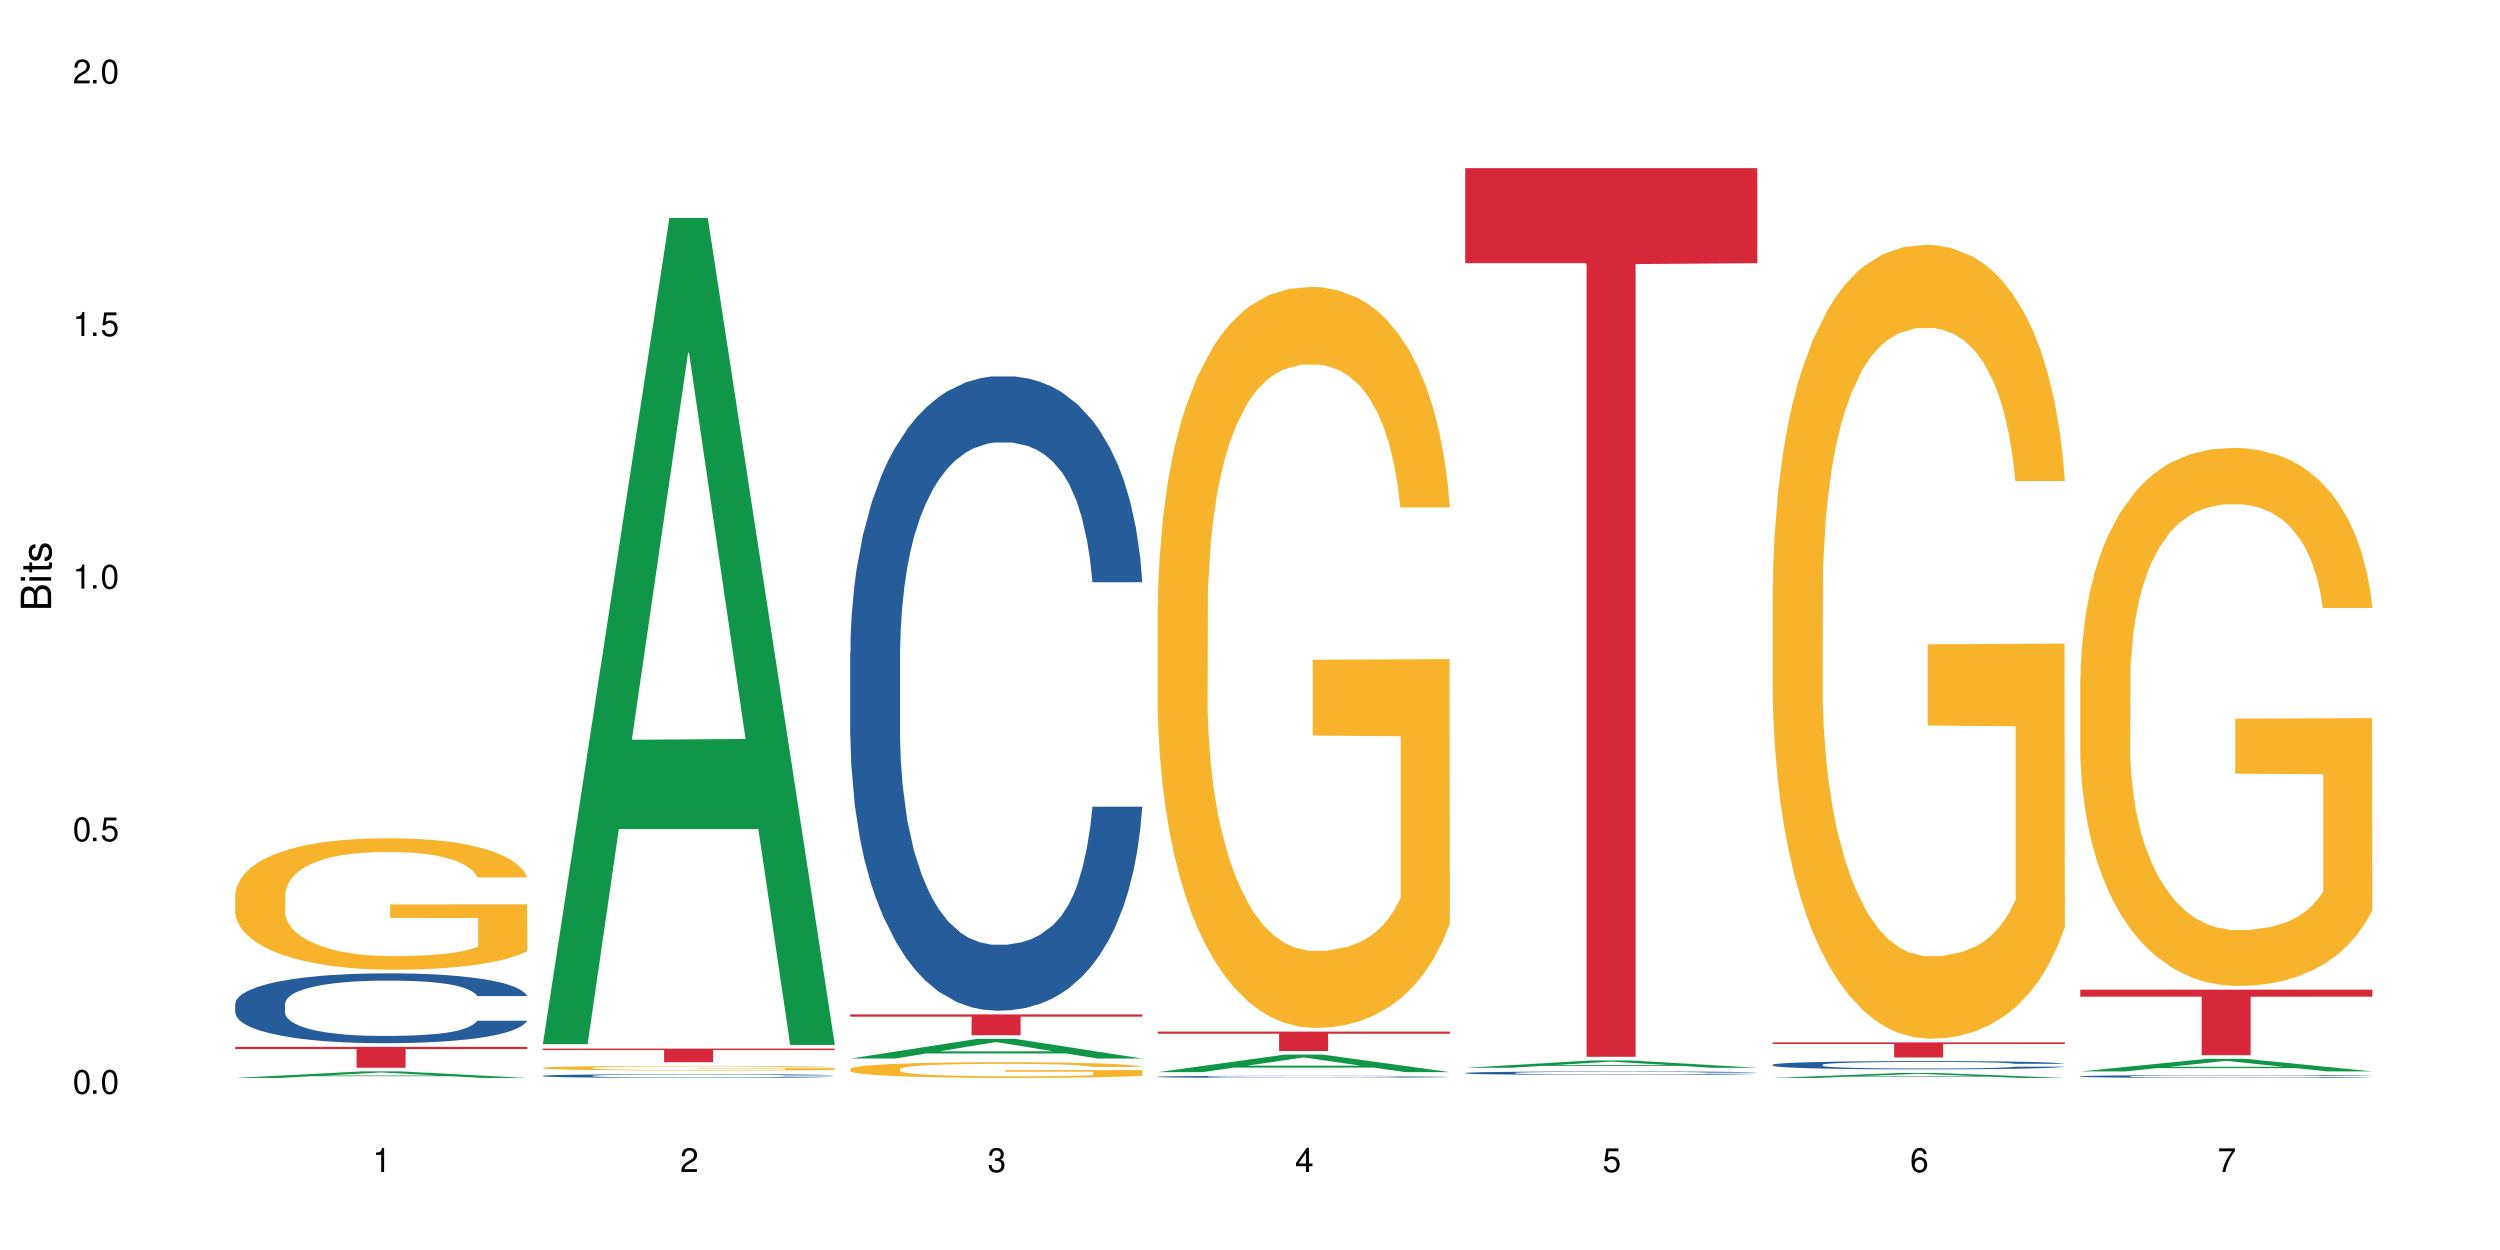 <?xml version="1.0" encoding="UTF-8"?>
<svg xmlns="http://www.w3.org/2000/svg" xmlns:xlink="http://www.w3.org/1999/xlink" width="720" height="360" viewBox="0 0 720 360">
<defs>
<g>
<g id="glyph-0-0">
</g>
<g id="glyph-0-1">
<path d="M 2.641 -6.938 C 2 -6.938 1.422 -6.656 1.078 -6.172 C 0.641 -5.562 0.406 -4.641 0.406 -3.359 C 0.406 -1.016 1.188 0.219 2.641 0.219 C 4.078 0.219 4.859 -1.016 4.859 -3.297 C 4.859 -4.641 4.656 -5.547 4.203 -6.172 C 3.844 -6.656 3.281 -6.938 2.641 -6.938 Z M 2.641 -6.188 C 3.547 -6.188 4 -5.25 4 -3.375 C 4 -1.406 3.562 -0.484 2.625 -0.484 C 1.734 -0.484 1.281 -1.438 1.281 -3.344 C 1.281 -5.25 1.734 -6.188 2.641 -6.188 Z M 2.641 -6.188 "/>
</g>
<g id="glyph-0-2">
<path d="M 1.828 -1 L 0.828 -1 L 0.828 0 L 1.828 0 Z M 1.828 -1 "/>
</g>
<g id="glyph-0-3">
<path d="M 4.562 -6.797 L 1.062 -6.797 L 0.547 -3.094 L 1.328 -3.094 C 1.719 -3.562 2.047 -3.734 2.578 -3.734 C 3.484 -3.734 4.062 -3.109 4.062 -2.094 C 4.062 -1.125 3.484 -0.531 2.578 -0.531 C 1.828 -0.531 1.375 -0.906 1.188 -1.672 L 0.328 -1.672 C 0.453 -1.109 0.547 -0.844 0.75 -0.594 C 1.125 -0.078 1.828 0.219 2.594 0.219 C 3.969 0.219 4.922 -0.781 4.922 -2.219 C 4.922 -3.562 4.031 -4.484 2.719 -4.484 C 2.25 -4.484 1.859 -4.359 1.469 -4.062 L 1.734 -5.969 L 4.562 -5.969 Z M 4.562 -6.797 "/>
</g>
<g id="glyph-0-4">
<path d="M 2.484 -4.938 L 2.484 0 L 3.328 0 L 3.328 -6.938 L 2.766 -6.938 C 2.469 -5.875 2.281 -5.734 0.984 -5.562 L 0.984 -4.938 Z M 2.484 -4.938 "/>
</g>
<g id="glyph-0-5">
<path d="M 4.859 -0.828 L 1.281 -0.828 C 1.359 -1.406 1.672 -1.781 2.5 -2.281 L 3.469 -2.828 C 4.406 -3.344 4.906 -4.062 4.906 -4.906 C 4.906 -5.484 4.672 -6.031 4.266 -6.406 C 3.859 -6.766 3.375 -6.938 2.719 -6.938 C 1.859 -6.938 1.219 -6.625 0.844 -6.031 C 0.609 -5.672 0.5 -5.234 0.484 -4.531 L 1.328 -4.531 C 1.359 -5.016 1.406 -5.281 1.531 -5.516 C 1.75 -5.938 2.188 -6.203 2.703 -6.203 C 3.469 -6.203 4.031 -5.641 4.031 -4.891 C 4.031 -4.344 3.719 -3.859 3.125 -3.516 L 2.234 -3 C 0.812 -2.172 0.406 -1.531 0.328 -0.016 L 4.859 -0.016 Z M 4.859 -0.828 "/>
</g>
<g id="glyph-0-6">
<path d="M 2.125 -3.188 L 2.578 -3.188 C 3.5 -3.188 3.984 -2.766 3.984 -1.922 C 3.984 -1.062 3.469 -0.531 2.594 -0.531 C 1.656 -0.531 1.203 -1 1.156 -2.016 L 0.312 -2.016 C 0.344 -1.453 0.438 -1.094 0.609 -0.781 C 0.953 -0.109 1.625 0.219 2.547 0.219 C 3.953 0.219 4.859 -0.625 4.859 -1.938 C 4.859 -2.828 4.516 -3.297 3.703 -3.594 C 4.344 -3.844 4.656 -4.328 4.656 -5.031 C 4.656 -6.219 3.875 -6.938 2.578 -6.938 C 1.203 -6.938 0.484 -6.172 0.453 -4.703 L 1.297 -4.703 C 1.312 -5.125 1.344 -5.359 1.453 -5.578 C 1.641 -5.969 2.062 -6.203 2.594 -6.203 C 3.344 -6.203 3.797 -5.75 3.797 -5 C 3.797 -4.516 3.609 -4.219 3.25 -4.047 C 3.016 -3.953 2.703 -3.922 2.125 -3.906 Z M 2.125 -3.188 "/>
</g>
<g id="glyph-0-7">
<path d="M 3.141 -1.672 L 3.141 0 L 3.984 0 L 3.984 -1.672 L 4.984 -1.672 L 4.984 -2.438 L 3.984 -2.438 L 3.984 -6.938 L 3.359 -6.938 L 0.266 -2.578 L 0.266 -1.672 Z M 3.141 -2.438 L 1 -2.438 L 3.141 -5.5 Z M 3.141 -2.438 "/>
</g>
<g id="glyph-0-8">
<path d="M 4.781 -5.125 C 4.609 -6.266 3.891 -6.938 2.844 -6.938 C 2.094 -6.938 1.422 -6.578 1.031 -5.953 C 0.594 -5.266 0.406 -4.422 0.406 -3.172 C 0.406 -2 0.578 -1.25 0.984 -0.641 C 1.359 -0.078 1.953 0.219 2.703 0.219 C 3.984 0.219 4.922 -0.75 4.922 -2.094 C 4.922 -3.375 4.062 -4.281 2.844 -4.281 C 2.172 -4.281 1.641 -4.031 1.281 -3.516 C 1.281 -5.234 1.828 -6.188 2.797 -6.188 C 3.391 -6.188 3.797 -5.797 3.938 -5.125 Z M 2.734 -3.531 C 3.547 -3.531 4.062 -2.953 4.062 -2.031 C 4.062 -1.156 3.484 -0.531 2.703 -0.531 C 1.922 -0.531 1.328 -1.188 1.328 -2.078 C 1.328 -2.938 1.906 -3.531 2.734 -3.531 Z M 2.734 -3.531 "/>
</g>
<g id="glyph-0-9">
<path d="M 4.984 -6.797 L 0.438 -6.797 L 0.438 -5.969 L 4.109 -5.969 C 2.5 -3.656 1.828 -2.234 1.328 0 L 2.219 0 C 2.594 -2.172 3.453 -4.047 4.984 -6.094 Z M 4.984 -6.797 "/>
</g>
<g id="glyph-1-0">
</g>
<g id="glyph-1-1">
<path d="M 0 -0.953 L 0 -4.891 C 0 -5.719 -0.234 -6.344 -0.734 -6.797 C -1.188 -7.234 -1.812 -7.469 -2.5 -7.469 C -3.547 -7.469 -4.188 -7 -4.625 -5.875 C -4.984 -6.688 -5.625 -7.094 -6.531 -7.094 C -7.172 -7.094 -7.734 -6.859 -8.141 -6.391 C -8.562 -5.922 -8.75 -5.344 -8.75 -4.5 L -8.75 -0.953 Z M -4.984 -2.062 L -7.766 -2.062 L -7.766 -4.219 C -7.766 -4.844 -7.688 -5.203 -7.453 -5.5 C -7.219 -5.812 -6.859 -5.969 -6.375 -5.969 C -5.891 -5.969 -5.531 -5.812 -5.297 -5.5 C -5.062 -5.203 -4.984 -4.844 -4.984 -4.219 Z M -0.984 -2.062 L -4 -2.062 L -4 -4.781 C -4 -5.766 -3.438 -6.359 -2.484 -6.359 C -1.547 -6.359 -0.984 -5.766 -0.984 -4.781 Z M -0.984 -2.062 "/>
</g>
<g id="glyph-1-2">
<path d="M -6.281 -1.797 L -6.281 -0.797 L 0 -0.797 L 0 -1.797 Z M -8.75 -1.797 L -8.75 -0.797 L -7.484 -0.797 L -7.484 -1.797 Z M -8.75 -1.797 "/>
</g>
<g id="glyph-1-3">
<path d="M -6.281 -3.047 L -6.281 -2.016 L -8.016 -2.016 L -8.016 -1.016 L -6.281 -1.016 L -6.281 -0.172 L -5.469 -0.172 L -5.469 -1.016 L -0.719 -1.016 C -0.078 -1.016 0.281 -1.453 0.281 -2.234 C 0.281 -2.5 0.25 -2.719 0.188 -3.047 L -0.641 -3.047 C -0.609 -2.906 -0.594 -2.766 -0.594 -2.562 C -0.594 -2.141 -0.719 -2.016 -1.156 -2.016 L -5.469 -2.016 L -5.469 -3.047 Z M -6.281 -3.047 "/>
</g>
<g id="glyph-1-4">
<path d="M -4.531 -5.25 C -5.766 -5.25 -6.469 -4.422 -6.469 -2.969 C -6.469 -1.516 -5.719 -0.562 -4.547 -0.562 C -3.562 -0.562 -3.094 -1.062 -2.734 -2.562 L -2.516 -3.484 C -2.344 -4.188 -2.094 -4.469 -1.641 -4.469 C -1.047 -4.469 -0.641 -3.875 -0.641 -3 C -0.641 -2.453 -0.797 -2 -1.062 -1.75 C -1.25 -1.594 -1.422 -1.531 -1.875 -1.469 L -1.875 -0.406 C -0.422 -0.453 0.281 -1.266 0.281 -2.922 C 0.281 -4.5 -0.5 -5.516 -1.719 -5.516 C -2.656 -5.516 -3.172 -4.984 -3.469 -3.734 L -3.703 -2.766 C -3.891 -1.953 -4.156 -1.609 -4.594 -1.609 C -5.188 -1.609 -5.547 -2.125 -5.547 -2.938 C -5.547 -3.75 -5.203 -4.172 -4.531 -4.203 Z M -4.531 -5.25 "/>
</g>
</g>
</defs>
<rect x="-72" y="-36" width="864" height="432" fill="rgb(100%, 100%, 100%)" fill-opacity="1"/>
<path fill-rule="nonzero" fill="rgb(6.275%, 58.824%, 28.235%)" fill-opacity="1" d="M 67.73 310.441 L 67.82 310.441 L 104.227 308.562 L 115.281 308.562 L 151.867 310.445 L 139.012 310.445 L 129.844 309.953 L 89.664 309.953 L 80.676 310.441 L 67.73 310.441 L 93.527 309.75 L 126.156 309.75 L 109.887 308.871 L 109.707 308.867 L 109.527 308.875 L 93.438 309.75 L 93.527 309.75 Z M 67.73 310.441 "/>
<path fill-rule="nonzero" fill="rgb(14.51%, 36.078%, 60%)" fill-opacity="1" d="M 67.73 289.086 L 67.832 289.066 L 67.832 288.625 L 68.141 287.926 L 68.859 287.047 L 69.578 286.438 L 71.426 285.355 L 73.988 284.309 L 76.656 283.5 L 78.605 283.02 L 80.352 282.652 L 84.352 281.973 L 86.918 281.625 L 89.688 281.312 L 93.074 281 L 95.535 280.816 L 101.078 280.523 L 105.18 280.395 L 108.363 280.34 L 115.238 280.34 L 119.34 280.414 L 122.316 280.504 L 125.598 280.652 L 128.371 280.816 L 133.191 281.223 L 137.5 281.734 L 139.449 282.027 L 142.527 282.598 L 144.891 283.148 L 146.531 283.629 L 148.379 284.309 L 150.02 285.133 L 151.25 286.07 L 151.867 286.863 L 137.5 286.863 L 136.785 286.125 L 135.961 285.559 L 134.422 284.805 L 132.883 284.27 L 130.73 283.738 L 128.781 283.391 L 126.113 283.039 L 123.754 282.82 L 121.289 282.652 L 118.93 282.543 L 114.414 282.434 L 109.184 282.434 L 107.234 282.469 L 103.23 282.617 L 101.078 282.746 L 98 283.004 L 95.844 283.242 L 93.281 283.609 L 91.535 283.922 L 89.379 284.398 L 87.84 284.82 L 86.098 285.43 L 85.07 285.887 L 84.148 286.402 L 83.328 287.008 L 82.711 287.652 L 82.301 288.332 L 82.094 288.992 L 82.094 291.84 L 82.301 292.504 L 82.812 293.273 L 84.148 294.395 L 86.098 295.371 L 88.355 296.141 L 90.508 296.691 L 91.742 296.949 L 93.383 297.242 L 95.945 297.609 L 99.641 297.977 L 101.797 298.125 L 105.078 298.273 L 108.465 298.348 L 112.98 298.348 L 116.98 298.273 L 119.648 298.18 L 122.418 298.035 L 126.215 297.723 L 128.574 297.426 L 130.629 297.078 L 132.168 296.73 L 133.191 296.434 L 134.73 295.867 L 135.961 295.242 L 136.887 294.598 L 137.5 293.973 L 151.867 293.973 L 151.25 294.707 L 150.328 295.426 L 149.402 295.957 L 147.969 296.602 L 146.324 297.172 L 143.965 297.812 L 142.016 298.234 L 139.449 298.695 L 137.09 299.043 L 134.527 299.355 L 130.73 299.723 L 128.266 299.906 L 125.598 300.074 L 122.418 300.219 L 118.418 300.348 L 114.109 300.422 L 110.105 300.441 L 105.797 300.402 L 102.617 300.332 L 98.41 300.164 L 93.176 299.836 L 89.379 299.484 L 86.406 299.137 L 83.84 298.77 L 80.969 298.273 L 77.273 297.465 L 75.016 296.84 L 73.477 296.324 L 71.734 295.609 L 70.5 294.965 L 69.066 293.938 L 68.039 292.633 L 67.73 291.621 Z M 67.73 289.086 "/>
<path fill-rule="nonzero" fill="rgb(96.863%, 70.196%, 16.863%)" fill-opacity="1" d="M 67.73 257.637 L 67.832 257.602 L 67.832 256.91 L 68.242 255.352 L 69.27 253.207 L 70.605 251.445 L 72.039 250.062 L 72.965 249.336 L 74.504 248.297 L 75.836 247.535 L 79.223 245.98 L 83.531 244.527 L 85.891 243.906 L 88.559 243.316 L 92.355 242.66 L 94.102 242.418 L 99.438 241.863 L 105.488 241.52 L 112.16 241.414 L 115.238 241.449 L 119.441 241.586 L 125.188 241.969 L 128.473 242.312 L 131.039 242.66 L 133.707 243.109 L 136.988 243.801 L 140.066 244.633 L 142.527 245.461 L 144.992 246.5 L 147.043 247.605 L 148.789 248.816 L 150.328 250.27 L 151.25 251.48 L 151.867 252.691 L 137.605 252.691 L 136.785 251.48 L 135.859 250.547 L 134.32 249.402 L 132.781 248.574 L 131.242 247.918 L 128.371 247.02 L 125.906 246.465 L 122.828 245.98 L 119.855 245.668 L 116.469 245.461 L 114.414 245.391 L 108.977 245.391 L 104.055 245.633 L 101.18 245.91 L 99.129 246.188 L 96.254 246.707 L 94.512 247.121 L 93.484 247.398 L 90.406 248.469 L 88.355 249.438 L 87.227 250.098 L 85.789 251.133 L 84.762 252.066 L 83.633 253.449 L 83.02 254.488 L 82.199 256.84 L 82.094 263.066 L 82.402 264.379 L 83.02 265.797 L 83.84 267.043 L 85.07 268.355 L 86.301 269.359 L 88.457 270.711 L 90.305 271.609 L 91.742 272.195 L 94.512 273.129 L 95.641 273.441 L 98.309 274.062 L 101.078 274.547 L 104.465 274.965 L 107.027 275.172 L 111.133 275.344 L 116.363 275.344 L 122.52 275.137 L 126.422 274.859 L 129.09 274.582 L 130.832 274.34 L 132.988 273.961 L 134.527 273.613 L 135.961 273.234 L 137.707 272.645 L 137.707 264.379 L 112.363 264.344 L 112.363 260.473 L 151.762 260.438 L 151.867 273.961 L 149.711 274.895 L 147.043 275.793 L 144.48 276.484 L 141.812 277.074 L 138.016 277.73 L 134.938 278.145 L 130.215 278.629 L 125.906 278.941 L 121.395 279.148 L 117.391 279.25 L 112.672 279.285 L 108.465 279.219 L 103.949 279.008 L 100.359 278.734 L 97.074 278.387 L 93.793 277.938 L 89.688 277.211 L 87.02 276.625 L 84.25 275.898 L 81.48 275.031 L 79.016 274.098 L 77.375 273.371 L 75.734 272.543 L 73.988 271.504 L 72.348 270.328 L 71.117 269.258 L 69.988 268.047 L 69.168 266.906 L 68.348 265.348 L 67.938 264.102 L 67.73 263.031 Z M 67.73 257.637 "/>
<path fill-rule="nonzero" fill="rgb(83.922%, 15.686%, 22.353%)" fill-opacity="1" d="M 67.73 301.492 L 151.867 301.492 L 151.867 302.137 L 116.801 302.145 L 116.801 307.512 L 102.695 307.512 L 102.695 302.148 L 102.488 302.137 L 67.73 302.137 Z M 67.73 301.492 "/>
<path fill-rule="nonzero" fill="rgb(6.275%, 58.824%, 28.235%)" fill-opacity="1" d="M 156.293 300.719 L 156.383 300.492 L 192.789 62.762 L 203.844 62.762 L 240.43 300.941 L 227.574 300.941 L 218.406 238.77 L 178.227 238.77 L 169.238 300.719 L 156.293 300.719 L 182.094 213.051 L 214.723 212.824 L 198.453 101.676 L 198.273 101.453 L 198.094 102.121 L 182.004 212.824 L 182.094 213.051 Z M 156.293 300.719 "/>
<path fill-rule="nonzero" fill="rgb(14.51%, 36.078%, 60%)" fill-opacity="1" d="M 156.293 309.828 L 156.398 309.828 L 156.398 309.805 L 156.703 309.766 L 157.422 309.719 L 158.141 309.688 L 159.988 309.629 L 162.555 309.57 L 165.223 309.527 L 167.172 309.504 L 168.914 309.48 L 172.918 309.445 L 175.48 309.426 L 178.25 309.41 L 181.637 309.395 L 184.102 309.383 L 189.641 309.367 L 193.746 309.359 L 196.926 309.355 L 203.801 309.355 L 207.902 309.359 L 210.879 309.367 L 214.164 309.375 L 216.934 309.383 L 221.754 309.406 L 226.066 309.434 L 228.016 309.449 L 231.094 309.48 L 233.453 309.508 L 235.094 309.535 L 236.941 309.57 L 238.582 309.617 L 239.812 309.668 L 240.43 309.711 L 226.066 309.711 L 225.348 309.672 L 224.527 309.641 L 222.988 309.598 L 221.449 309.57 L 219.293 309.539 L 217.344 309.523 L 214.676 309.504 L 212.316 309.492 L 209.855 309.48 L 207.492 309.477 L 202.98 309.469 L 197.746 309.469 L 195.797 309.473 L 191.797 309.48 L 189.641 309.488 L 186.562 309.5 L 184.406 309.516 L 181.844 309.535 L 180.098 309.551 L 177.945 309.578 L 176.406 309.598 L 174.66 309.633 L 173.633 309.656 L 172.711 309.684 L 171.891 309.719 L 171.273 309.754 L 170.863 309.789 L 170.66 309.824 L 170.66 309.98 L 170.863 310.016 L 171.379 310.055 L 172.711 310.117 L 174.66 310.168 L 176.918 310.211 L 179.074 310.242 L 181.945 310.27 L 184.512 310.289 L 188.203 310.312 L 190.359 310.32 L 193.641 310.328 L 197.027 310.332 L 201.543 310.332 L 205.543 310.328 L 208.211 310.32 L 210.98 310.312 L 214.777 310.297 L 217.137 310.281 L 219.191 310.262 L 220.73 310.242 L 221.754 310.227 L 223.293 310.195 L 224.527 310.164 L 225.449 310.129 L 226.066 310.094 L 240.43 310.094 L 239.812 310.133 L 238.891 310.172 L 237.969 310.203 L 236.531 310.238 L 234.891 310.266 L 232.527 310.301 L 230.578 310.324 L 228.016 310.348 L 225.656 310.367 L 223.09 310.387 L 219.293 310.406 L 216.832 310.414 L 214.164 310.426 L 210.98 310.434 L 206.98 310.438 L 202.672 310.441 L 198.668 310.445 L 194.359 310.441 L 191.18 310.438 L 186.973 310.43 L 181.738 310.41 L 177.945 310.391 L 174.969 310.375 L 172.402 310.355 L 169.531 310.328 L 165.836 310.281 L 163.578 310.25 L 162.039 310.223 L 160.297 310.184 L 159.066 310.148 L 157.629 310.094 L 156.602 310.023 L 156.293 309.969 Z M 156.293 309.828 "/>
<path fill-rule="nonzero" fill="rgb(96.863%, 70.196%, 16.863%)" fill-opacity="1" d="M 156.293 307.543 L 156.398 307.539 L 156.398 307.516 L 156.809 307.461 L 157.832 307.387 L 159.168 307.324 L 160.605 307.277 L 161.527 307.25 L 163.066 307.215 L 164.398 307.188 L 167.785 307.133 L 172.094 307.082 L 174.457 307.059 L 177.121 307.039 L 180.918 307.016 L 182.664 307.008 L 188 306.988 L 194.051 306.973 L 203.801 306.973 L 208.008 306.977 L 213.754 306.992 L 217.035 307.004 L 219.602 307.016 L 222.27 307.031 L 225.551 307.055 L 228.629 307.086 L 231.094 307.113 L 233.555 307.148 L 235.605 307.188 L 237.352 307.23 L 238.891 307.281 L 239.812 307.324 L 240.43 307.367 L 226.168 307.367 L 225.348 307.324 L 224.422 307.293 L 222.883 307.254 L 221.344 307.223 L 219.805 307.199 L 216.934 307.168 L 214.473 307.148 L 211.395 307.133 L 208.418 307.121 L 205.031 307.113 L 202.98 307.109 L 197.543 307.109 L 192.617 307.121 L 189.742 307.129 L 187.691 307.141 L 184.816 307.156 L 183.074 307.172 L 182.047 307.18 L 178.969 307.219 L 176.918 307.254 L 175.789 307.277 L 174.352 307.312 L 173.328 307.348 L 172.199 307.395 L 171.582 307.43 L 170.762 307.516 L 170.66 307.734 L 170.965 307.781 L 171.582 307.828 L 172.402 307.875 L 173.633 307.918 L 174.867 307.957 L 177.02 308.004 L 178.867 308.035 L 180.305 308.055 L 183.074 308.086 L 184.203 308.098 L 186.871 308.121 L 189.641 308.137 L 193.027 308.152 L 195.59 308.16 L 199.695 308.164 L 204.93 308.164 L 211.086 308.16 L 214.984 308.148 L 217.652 308.141 L 219.395 308.129 L 221.551 308.117 L 223.09 308.105 L 224.527 308.09 L 226.27 308.07 L 226.27 307.781 L 200.926 307.777 L 200.926 307.641 L 240.328 307.641 L 240.43 308.117 L 238.273 308.148 L 235.605 308.184 L 233.043 308.207 L 230.375 308.227 L 226.578 308.25 L 223.5 308.266 L 218.781 308.281 L 214.473 308.293 L 209.957 308.301 L 205.953 308.305 L 201.234 308.305 L 197.027 308.301 L 192.512 308.297 L 188.922 308.285 L 185.641 308.273 L 182.355 308.258 L 178.25 308.23 L 175.582 308.211 L 170.043 308.156 L 167.582 308.121 L 165.938 308.098 L 164.297 308.066 L 162.555 308.031 L 160.91 307.988 L 159.68 307.953 L 158.551 307.91 L 157.73 307.867 L 156.91 307.812 L 156.5 307.77 L 156.293 307.73 Z M 156.293 307.543 "/>
<path fill-rule="nonzero" fill="rgb(83.922%, 15.686%, 22.353%)" fill-opacity="1" d="M 156.293 301.992 L 240.43 301.992 L 240.43 302.414 L 205.363 302.418 L 205.363 305.918 L 191.258 305.918 L 191.258 302.422 L 191.051 302.414 L 156.293 302.414 Z M 156.293 301.992 "/>
<path fill-rule="nonzero" fill="rgb(6.275%, 58.824%, 28.235%)" fill-opacity="1" d="M 244.859 304.863 L 244.949 304.859 L 281.352 299.203 L 292.41 299.203 L 328.992 304.867 L 316.141 304.867 L 306.969 303.391 L 266.789 303.391 L 257.801 304.863 L 244.859 304.863 L 270.656 302.777 L 303.285 302.773 L 287.016 300.129 L 286.836 300.125 L 286.656 300.141 L 270.566 302.773 L 270.656 302.777 Z M 244.859 304.863 "/>
<path fill-rule="nonzero" fill="rgb(14.51%, 36.078%, 60%)" fill-opacity="1" d="M 244.859 187.902 L 244.961 187.734 L 244.961 183.727 L 245.27 177.383 L 245.988 169.367 L 246.703 163.859 L 248.551 154.004 L 251.117 144.488 L 253.785 137.141 L 255.734 132.801 L 257.477 129.461 L 261.48 123.281 L 264.043 120.109 L 266.816 117.27 L 270.199 114.43 L 272.664 112.762 L 278.203 110.09 L 282.309 108.922 L 285.488 108.418 L 292.363 108.418 L 296.469 109.086 L 299.441 109.922 L 302.727 111.258 L 305.496 112.762 L 310.32 116.434 L 314.629 121.109 L 316.578 123.781 L 319.656 128.957 L 322.016 133.969 L 323.656 138.309 L 325.504 144.488 L 327.145 152 L 328.379 160.52 L 328.992 167.699 L 314.629 167.699 L 313.91 161.02 L 313.09 155.844 L 311.551 148.996 L 310.012 144.152 L 307.855 139.312 L 305.906 136.137 L 303.238 132.965 L 300.879 130.961 L 298.418 129.461 L 296.059 128.457 L 291.543 127.457 L 286.309 127.457 L 284.359 127.789 L 280.359 129.125 L 278.203 130.293 L 275.125 132.633 L 272.973 134.805 L 270.406 138.141 L 268.66 140.98 L 266.508 145.324 L 264.969 149.164 L 263.223 154.672 L 262.199 158.848 L 261.273 163.523 L 260.453 169.035 L 259.84 174.879 L 259.426 181.055 L 259.223 187.066 L 259.223 212.949 L 259.426 218.961 L 259.941 225.973 L 261.273 236.16 L 263.223 245.012 L 265.48 252.023 L 267.637 257.031 L 268.867 259.371 L 270.508 262.043 L 273.074 265.383 L 276.77 268.723 L 278.922 270.059 L 282.207 271.395 L 285.59 272.062 L 290.105 272.062 L 294.109 271.395 L 296.773 270.559 L 299.547 269.223 L 303.344 266.383 L 305.703 263.711 L 307.754 260.539 L 309.293 257.367 L 310.32 254.695 L 311.859 249.52 L 313.09 243.84 L 314.012 237.996 L 314.629 232.32 L 328.992 232.32 L 328.379 239 L 327.453 245.512 L 326.531 250.355 L 325.094 256.199 L 323.453 261.375 L 321.094 267.219 L 319.145 271.059 L 316.578 275.234 L 314.219 278.406 L 311.652 281.246 L 307.855 284.586 L 305.395 286.254 L 302.727 287.758 L 299.547 289.094 L 295.543 290.262 L 291.234 290.93 L 287.234 291.098 L 282.926 290.762 L 279.742 290.094 L 275.535 288.594 L 270.305 285.586 L 266.508 282.414 L 263.531 279.242 L 260.965 275.902 L 258.094 271.395 L 254.398 264.047 L 252.145 258.367 L 250.605 253.691 L 248.859 247.18 L 247.629 241.336 L 246.191 231.984 L 245.164 220.129 L 244.859 210.945 Z M 244.859 187.902 "/>
<path fill-rule="nonzero" fill="rgb(96.863%, 70.196%, 16.863%)" fill-opacity="1" d="M 244.859 307.859 L 244.961 307.855 L 244.961 307.77 L 245.371 307.586 L 246.398 307.328 L 247.73 307.117 L 249.168 306.953 L 250.09 306.867 L 251.629 306.742 L 252.965 306.652 L 256.348 306.465 L 260.66 306.293 L 263.02 306.219 L 265.688 306.148 L 269.484 306.07 L 271.227 306.039 L 276.562 305.973 L 282.617 305.934 L 289.285 305.922 L 292.363 305.926 L 296.57 305.941 L 302.316 305.988 L 305.598 306.027 L 308.164 306.07 L 310.832 306.121 L 314.117 306.207 L 317.195 306.305 L 319.656 306.402 L 322.117 306.527 L 324.172 306.66 L 325.914 306.805 L 327.453 306.977 L 328.379 307.121 L 328.992 307.266 L 314.73 307.266 L 313.91 307.121 L 312.988 307.012 L 311.449 306.875 L 309.91 306.777 L 308.371 306.695 L 305.496 306.59 L 303.035 306.523 L 299.957 306.465 L 296.98 306.43 L 293.594 306.402 L 291.543 306.395 L 286.105 306.395 L 281.18 306.426 L 278.309 306.457 L 276.254 306.492 L 273.383 306.551 L 271.637 306.602 L 270.613 306.637 L 267.535 306.762 L 265.48 306.879 L 264.352 306.957 L 262.918 307.082 L 261.891 307.191 L 260.762 307.359 L 260.145 307.48 L 259.324 307.762 L 259.223 308.508 L 259.531 308.664 L 260.145 308.832 L 260.965 308.98 L 262.199 309.137 L 263.43 309.258 L 265.582 309.418 L 267.43 309.527 L 268.867 309.598 L 271.637 309.707 L 272.766 309.746 L 275.434 309.82 L 278.203 309.879 L 281.59 309.926 L 284.156 309.953 L 288.258 309.973 L 293.492 309.973 L 299.648 309.949 L 303.547 309.914 L 306.215 309.883 L 307.961 309.852 L 310.113 309.809 L 311.652 309.766 L 313.09 309.723 L 314.832 309.652 L 314.832 308.664 L 289.492 308.66 L 289.492 308.195 L 328.891 308.191 L 328.992 309.809 L 326.84 309.918 L 324.172 310.027 L 321.605 310.109 L 318.938 310.18 L 315.141 310.258 L 312.062 310.309 L 307.344 310.367 L 303.035 310.402 L 298.52 310.426 L 294.52 310.441 L 289.797 310.445 L 285.59 310.438 L 281.078 310.41 L 277.484 310.379 L 274.203 310.336 L 270.918 310.281 L 266.816 310.195 L 264.148 310.125 L 261.379 310.039 L 258.605 309.938 L 256.145 309.824 L 254.504 309.738 L 252.859 309.637 L 251.117 309.516 L 249.477 309.375 L 248.242 309.246 L 247.113 309.102 L 246.293 308.965 L 245.473 308.777 L 245.062 308.629 L 244.859 308.504 Z M 244.859 307.859 "/>
<path fill-rule="nonzero" fill="rgb(83.922%, 15.686%, 22.353%)" fill-opacity="1" d="M 244.859 292.148 L 328.992 292.148 L 328.992 292.793 L 293.93 292.797 L 293.93 298.152 L 279.82 298.152 L 279.82 292.805 L 279.617 292.793 L 244.859 292.793 Z M 244.859 292.148 "/>
<path fill-rule="nonzero" fill="rgb(6.275%, 58.824%, 28.235%)" fill-opacity="1" d="M 333.422 308.773 L 333.512 308.77 L 369.914 303.734 L 380.973 303.734 L 417.555 308.777 L 404.703 308.777 L 395.535 307.461 L 355.355 307.461 L 346.363 308.773 L 333.422 308.773 L 359.219 306.918 L 391.848 306.914 L 375.578 304.559 L 375.398 304.555 L 375.219 304.57 L 359.129 306.914 L 359.219 306.918 Z M 333.422 308.773 "/>
<path fill-rule="nonzero" fill="rgb(14.51%, 36.078%, 60%)" fill-opacity="1" d="M 333.422 310.098 L 333.523 310.098 L 333.523 310.082 L 333.832 310.062 L 334.551 310.035 L 335.27 310.016 L 337.113 309.984 L 339.68 309.953 L 342.348 309.926 L 344.297 309.914 L 346.043 309.902 L 350.043 309.879 L 352.609 309.871 L 355.379 309.859 L 358.766 309.852 L 361.227 309.844 L 366.766 309.836 L 370.871 309.832 L 385.031 309.832 L 388.008 309.836 L 391.289 309.84 L 394.059 309.844 L 398.883 309.859 L 403.191 309.875 L 405.141 309.883 L 408.219 309.898 L 410.578 309.918 L 412.223 309.93 L 414.066 309.953 L 415.711 309.977 L 416.941 310.004 L 417.555 310.031 L 403.191 310.031 L 402.473 310.008 L 401.652 309.988 L 400.113 309.965 L 398.574 309.949 L 396.422 309.934 L 394.469 309.922 L 391.805 309.914 L 389.441 309.906 L 386.98 309.902 L 384.621 309.898 L 380.105 309.895 L 372.922 309.895 L 368.922 309.898 L 366.766 309.902 L 363.688 309.91 L 361.535 309.918 L 358.969 309.93 L 357.227 309.941 L 355.07 309.953 L 353.531 309.969 L 351.789 309.984 L 350.762 310 L 349.836 310.016 L 349.016 310.035 L 348.402 310.055 L 347.992 310.074 L 347.785 310.094 L 347.785 310.18 L 347.992 310.203 L 348.504 310.227 L 349.836 310.258 L 351.789 310.289 L 354.043 310.312 L 356.199 310.328 L 357.43 310.336 L 359.07 310.348 L 361.637 310.359 L 365.332 310.367 L 367.484 310.375 L 370.77 310.379 L 382.672 310.379 L 385.34 310.375 L 388.109 310.371 L 391.906 310.359 L 394.266 310.352 L 396.316 310.34 L 397.855 310.332 L 398.883 310.32 L 400.422 310.305 L 401.652 310.285 L 402.578 310.266 L 403.191 310.246 L 417.555 310.246 L 416.941 310.27 L 416.016 310.289 L 415.094 310.309 L 413.656 310.328 L 412.016 310.344 L 409.656 310.363 L 407.707 310.375 L 405.141 310.391 L 402.781 310.402 L 400.215 310.41 L 396.422 310.422 L 393.957 310.426 L 391.289 310.434 L 388.109 310.438 L 384.109 310.441 L 379.797 310.445 L 375.797 310.445 L 371.488 310.441 L 368.305 310.441 L 364.102 310.438 L 358.867 310.426 L 355.07 310.414 L 352.094 310.402 L 349.531 310.395 L 346.656 310.379 L 342.965 310.352 L 340.707 310.336 L 339.168 310.32 L 337.422 310.297 L 336.191 310.277 L 334.754 310.246 L 333.73 310.207 L 333.422 310.176 Z M 333.422 310.098 "/>
<path fill-rule="nonzero" fill="rgb(96.863%, 70.196%, 16.863%)" fill-opacity="1" d="M 333.422 174.027 L 333.523 173.832 L 333.523 169.934 L 333.934 161.16 L 334.961 149.074 L 336.293 139.133 L 337.73 131.336 L 338.652 127.242 L 340.191 121.395 L 341.527 117.105 L 344.914 108.332 L 349.223 100.145 L 351.582 96.637 L 354.25 93.32 L 358.047 89.617 L 359.789 88.254 L 365.125 85.133 L 371.18 83.184 L 377.848 82.602 L 380.926 82.797 L 385.133 83.574 L 390.879 85.719 L 394.164 87.668 L 396.727 89.617 L 399.395 92.152 L 402.68 96.051 L 405.758 100.73 L 408.219 105.406 L 410.684 111.258 L 412.734 117.492 L 414.477 124.316 L 416.016 132.504 L 416.941 139.328 L 417.555 146.148 L 403.293 146.148 L 402.473 139.328 L 401.551 134.062 L 400.012 127.629 L 398.473 122.953 L 396.934 119.25 L 394.059 114.18 L 391.598 111.062 L 388.52 108.332 L 385.543 106.578 L 382.156 105.406 L 380.105 105.02 L 374.668 105.02 L 369.742 106.383 L 366.871 107.941 L 364.816 109.5 L 361.945 112.426 L 360.199 114.766 L 359.176 116.324 L 356.098 122.367 L 354.043 127.824 L 352.914 131.531 L 351.48 137.379 L 350.453 142.641 L 349.324 150.438 L 348.711 156.285 L 347.887 169.543 L 347.785 204.633 L 348.094 212.039 L 348.711 220.031 L 349.531 227.051 L 350.762 234.457 L 351.992 240.109 L 354.148 247.711 L 355.992 252.781 L 357.43 256.094 L 360.199 261.359 L 361.328 263.113 L 363.996 266.621 L 366.766 269.352 L 370.152 271.691 L 372.719 272.859 L 376.824 273.836 L 382.055 273.836 L 388.211 272.664 L 392.109 271.105 L 394.777 269.547 L 396.523 268.18 L 398.676 266.035 L 400.215 264.086 L 401.652 261.941 L 403.398 258.629 L 403.398 212.039 L 378.055 211.844 L 378.055 190.012 L 417.453 189.816 L 417.555 266.035 L 415.402 271.301 L 412.734 276.367 L 410.168 280.266 L 407.5 283.582 L 403.703 287.285 L 400.625 289.625 L 395.906 292.355 L 391.598 294.109 L 387.082 295.277 L 383.082 295.863 L 378.363 296.059 L 374.156 295.668 L 369.641 294.496 L 366.051 292.938 L 362.766 290.988 L 359.484 288.453 L 355.379 284.359 L 352.711 281.047 L 349.941 276.953 L 347.172 272.082 L 344.707 266.816 L 343.066 262.723 L 341.426 258.043 L 339.68 252.195 L 338.039 245.57 L 336.809 239.527 L 335.68 232.703 L 334.859 226.27 L 334.035 217.496 L 333.625 210.48 L 333.422 204.438 Z M 333.422 174.027 "/>
<path fill-rule="nonzero" fill="rgb(83.922%, 15.686%, 22.353%)" fill-opacity="1" d="M 333.422 297.109 L 417.555 297.109 L 417.555 297.707 L 382.492 297.711 L 382.492 302.684 L 368.383 302.684 L 368.383 297.719 L 368.18 297.707 L 333.422 297.707 Z M 333.422 297.109 "/>
<path fill-rule="nonzero" fill="rgb(6.275%, 58.824%, 28.235%)" fill-opacity="1" d="M 421.984 307.527 L 422.074 307.523 L 458.48 305.406 L 469.535 305.406 L 506.121 307.527 L 493.266 307.527 L 484.098 306.973 L 443.918 306.973 L 434.93 307.527 L 421.984 307.527 L 447.781 306.746 L 480.41 306.742 L 464.141 305.75 L 463.961 305.75 L 463.781 305.754 L 447.691 306.742 L 447.781 306.746 Z M 421.984 307.527 "/>
<path fill-rule="nonzero" fill="rgb(14.51%, 36.078%, 60%)" fill-opacity="1" d="M 421.984 309.012 L 422.086 309.012 L 422.086 308.988 L 422.395 308.957 L 423.113 308.914 L 423.832 308.883 L 425.68 308.828 L 428.242 308.777 L 430.91 308.738 L 432.859 308.715 L 434.605 308.695 L 438.605 308.66 L 441.172 308.645 L 443.941 308.629 L 447.328 308.613 L 449.789 308.605 L 455.332 308.59 L 459.434 308.582 L 469.488 308.582 L 473.594 308.586 L 476.57 308.59 L 479.852 308.598 L 482.625 308.605 L 487.445 308.625 L 491.754 308.648 L 493.703 308.664 L 496.781 308.691 L 499.145 308.719 L 500.785 308.742 L 502.633 308.777 L 504.273 308.816 L 505.504 308.863 L 506.121 308.902 L 491.754 308.902 L 491.035 308.867 L 490.215 308.84 L 488.676 308.801 L 487.137 308.773 L 484.984 308.75 L 483.035 308.73 L 480.367 308.715 L 478.008 308.703 L 475.543 308.695 L 473.184 308.691 L 468.668 308.684 L 463.438 308.684 L 461.488 308.688 L 457.484 308.695 L 455.332 308.699 L 452.254 308.711 L 450.098 308.723 L 447.531 308.742 L 445.789 308.758 L 443.633 308.781 L 442.094 308.801 L 440.352 308.832 L 439.324 308.855 L 438.402 308.879 L 437.582 308.91 L 436.965 308.941 L 436.555 308.977 L 436.348 309.008 L 436.348 309.148 L 436.555 309.184 L 437.066 309.219 L 438.402 309.273 L 440.352 309.324 L 442.609 309.363 L 444.762 309.387 L 445.992 309.402 L 447.637 309.414 L 450.199 309.434 L 453.895 309.453 L 456.051 309.461 L 459.332 309.465 L 462.719 309.469 L 467.234 309.469 L 471.234 309.465 L 473.902 309.461 L 476.672 309.453 L 480.469 309.438 L 482.828 309.426 L 484.879 309.406 L 486.418 309.391 L 487.445 309.375 L 488.984 309.348 L 490.215 309.316 L 491.141 309.285 L 491.754 309.254 L 506.121 309.254 L 505.504 309.289 L 504.582 309.324 L 503.656 309.352 L 502.223 309.383 L 500.578 309.414 L 498.219 309.445 L 496.27 309.465 L 493.703 309.488 L 491.344 309.504 L 488.781 309.52 L 484.984 309.539 L 482.52 309.547 L 479.852 309.555 L 476.672 309.562 L 472.672 309.57 L 468.363 309.574 L 464.359 309.574 L 460.051 309.57 L 456.871 309.566 L 452.664 309.559 L 447.43 309.543 L 443.633 309.527 L 440.66 309.508 L 438.094 309.492 L 435.219 309.465 L 431.527 309.426 L 429.27 309.395 L 427.73 309.371 L 425.984 309.336 L 424.754 309.305 L 423.32 309.254 L 422.293 309.188 L 421.984 309.137 Z M 421.984 309.012 "/>
<path fill-rule="nonzero" fill="rgb(83.922%, 15.686%, 22.353%)" fill-opacity="1" d="M 421.984 48.414 L 506.121 48.414 L 506.121 75.809 L 471.055 76.051 L 471.055 304.352 L 456.945 304.352 L 456.945 76.289 L 456.742 75.809 L 421.984 75.809 Z M 421.984 48.414 "/>
<path fill-rule="nonzero" fill="rgb(6.275%, 58.824%, 28.235%)" fill-opacity="1" d="M 510.547 310.441 L 510.637 310.441 L 547.043 309.023 L 558.098 309.023 L 594.684 310.445 L 581.828 310.445 L 572.66 310.074 L 532.48 310.074 L 523.492 310.441 L 510.547 310.441 L 536.348 309.922 L 568.977 309.918 L 552.707 309.258 L 552.527 309.254 L 552.348 309.258 L 536.258 309.918 L 536.348 309.922 Z M 510.547 310.441 "/>
<path fill-rule="nonzero" fill="rgb(14.51%, 36.078%, 60%)" fill-opacity="1" d="M 510.547 306.629 L 510.652 306.629 L 510.652 306.574 L 510.957 306.492 L 511.676 306.391 L 512.395 306.316 L 514.242 306.191 L 516.809 306.066 L 519.473 305.969 L 521.426 305.914 L 523.168 305.871 L 527.168 305.789 L 529.734 305.75 L 532.504 305.711 L 535.891 305.676 L 538.355 305.652 L 543.895 305.617 L 548 305.602 L 551.18 305.598 L 558.055 305.598 L 562.156 305.605 L 565.133 305.617 L 568.418 305.633 L 571.188 305.652 L 576.008 305.699 L 580.32 305.762 L 582.27 305.797 L 585.348 305.863 L 587.707 305.93 L 589.348 305.984 L 591.195 306.066 L 592.836 306.164 L 594.066 306.273 L 594.684 306.367 L 580.32 306.367 L 579.602 306.281 L 578.781 306.215 L 577.242 306.125 L 575.703 306.062 L 573.547 306 L 571.598 305.957 L 568.93 305.914 L 566.57 305.891 L 564.105 305.871 L 561.746 305.855 L 557.234 305.844 L 552 305.844 L 550.051 305.848 L 546.051 305.867 L 543.895 305.883 L 540.816 305.91 L 538.66 305.941 L 536.098 305.984 L 534.352 306.02 L 532.199 306.078 L 530.66 306.125 L 528.914 306.199 L 527.887 306.254 L 526.965 306.312 L 526.145 306.387 L 525.527 306.461 L 525.117 306.543 L 524.914 306.621 L 524.914 306.957 L 525.117 307.035 L 525.629 307.125 L 526.965 307.258 L 528.914 307.375 L 531.172 307.465 L 533.324 307.531 L 534.559 307.559 L 536.199 307.594 L 538.766 307.637 L 542.457 307.68 L 544.613 307.699 L 547.895 307.715 L 551.281 307.727 L 555.797 307.727 L 559.797 307.715 L 562.465 307.707 L 565.234 307.688 L 569.031 307.652 L 571.391 307.617 L 573.445 307.574 L 574.984 307.535 L 576.008 307.5 L 577.547 307.434 L 578.781 307.359 L 579.703 307.281 L 580.32 307.207 L 594.684 307.207 L 594.066 307.297 L 593.145 307.379 L 592.223 307.441 L 590.785 307.52 L 589.145 307.586 L 586.781 307.66 L 584.832 307.711 L 582.27 307.766 L 579.91 307.809 L 577.344 307.844 L 573.547 307.887 L 571.086 307.91 L 568.418 307.93 L 565.234 307.945 L 561.234 307.961 L 556.926 307.969 L 552.922 307.973 L 548.613 307.969 L 545.434 307.961 L 541.227 307.941 L 535.992 307.902 L 532.199 307.859 L 529.223 307.816 L 526.656 307.773 L 523.785 307.715 L 520.09 307.621 L 517.832 307.547 L 516.293 307.484 L 514.551 307.402 L 513.316 307.324 L 511.883 307.203 L 510.855 307.051 L 510.547 306.93 Z M 510.547 306.629 "/>
<path fill-rule="nonzero" fill="rgb(96.863%, 70.196%, 16.863%)" fill-opacity="1" d="M 510.547 168.434 L 510.652 168.223 L 510.652 164.047 L 511.062 154.648 L 512.086 141.703 L 513.422 131.051 L 514.855 122.699 L 515.781 118.312 L 517.32 112.047 L 518.652 107.453 L 522.039 98.055 L 526.348 89.285 L 528.707 85.527 L 531.375 81.977 L 535.172 78.008 L 536.918 76.547 L 542.254 73.203 L 548.305 71.117 L 554.977 70.488 L 558.055 70.699 L 562.262 71.535 L 568.008 73.832 L 571.289 75.918 L 573.855 78.008 L 576.523 80.723 L 579.805 84.898 L 582.883 89.91 L 585.348 94.922 L 587.809 101.188 L 589.859 107.871 L 591.605 115.18 L 593.145 123.953 L 594.066 131.262 L 594.684 138.57 L 580.422 138.57 L 579.602 131.262 L 578.676 125.621 L 577.137 118.73 L 575.598 113.719 L 574.059 109.75 L 571.188 104.32 L 568.723 100.98 L 565.645 98.055 L 562.672 96.176 L 559.285 94.922 L 557.234 94.504 L 551.793 94.504 L 546.871 95.969 L 543.996 97.637 L 541.945 99.309 L 539.07 102.441 L 537.328 104.949 L 536.301 106.617 L 533.223 113.094 L 531.172 118.938 L 530.043 122.906 L 528.605 129.172 L 527.582 134.812 L 526.453 143.164 L 525.836 149.43 L 525.016 163.629 L 524.914 201.219 L 525.219 209.156 L 525.836 217.719 L 526.656 225.234 L 527.887 233.172 L 529.121 239.227 L 531.273 247.371 L 533.121 252.801 L 534.559 256.352 L 537.328 261.992 L 538.457 263.871 L 541.125 267.629 L 543.895 270.555 L 547.281 273.059 L 549.844 274.312 L 553.949 275.355 L 559.184 275.355 L 565.34 274.102 L 569.238 272.434 L 571.906 270.762 L 573.648 269.301 L 575.805 267.004 L 577.344 264.914 L 578.781 262.617 L 580.523 259.066 L 580.523 209.156 L 555.18 208.945 L 555.18 185.559 L 594.582 185.348 L 594.684 267.004 L 592.527 272.641 L 589.859 278.07 L 587.297 282.246 L 584.629 285.797 L 580.832 289.766 L 577.754 292.27 L 573.035 295.195 L 568.723 297.074 L 564.211 298.328 L 560.207 298.953 L 555.488 299.164 L 551.281 298.746 L 546.766 297.492 L 543.176 295.82 L 539.895 293.734 L 536.609 291.02 L 532.504 286.633 L 529.836 283.082 L 527.066 278.695 L 524.297 273.477 L 521.836 267.84 L 520.191 263.453 L 518.551 258.441 L 516.809 252.176 L 515.164 245.074 L 513.934 238.602 L 512.805 231.293 L 511.984 224.402 L 511.164 215.004 L 510.754 207.484 L 510.547 201.012 Z M 510.547 168.434 "/>
<path fill-rule="nonzero" fill="rgb(83.922%, 15.686%, 22.353%)" fill-opacity="1" d="M 510.547 300.215 L 594.684 300.215 L 594.684 300.68 L 559.617 300.684 L 559.617 304.543 L 545.512 304.543 L 545.512 300.688 L 545.305 300.68 L 510.547 300.68 Z M 510.547 300.215 "/>
<path fill-rule="nonzero" fill="rgb(6.275%, 58.824%, 28.235%)" fill-opacity="1" d="M 599.113 308.57 L 599.203 308.566 L 635.605 304.945 L 646.664 304.945 L 683.246 308.57 L 670.395 308.57 L 661.223 307.625 L 621.043 307.625 L 612.055 308.57 L 599.113 308.57 L 624.91 307.234 L 657.539 307.23 L 641.27 305.539 L 641.09 305.535 L 640.91 305.543 L 624.82 307.23 L 624.91 307.234 Z M 599.113 308.57 "/>
<path fill-rule="nonzero" fill="rgb(14.51%, 36.078%, 60%)" fill-opacity="1" d="M 599.113 309.98 L 599.215 309.98 L 599.215 309.961 L 599.523 309.934 L 600.238 309.898 L 600.957 309.875 L 602.805 309.828 L 605.371 309.785 L 608.039 309.754 L 609.988 309.734 L 611.73 309.719 L 615.734 309.691 L 618.297 309.676 L 621.07 309.664 L 624.453 309.652 L 626.918 309.645 L 632.457 309.633 L 636.562 309.625 L 646.617 309.625 L 650.723 309.629 L 653.695 309.633 L 656.98 309.637 L 659.75 309.645 L 664.574 309.66 L 668.883 309.68 L 670.832 309.695 L 673.91 309.715 L 676.27 309.738 L 677.91 309.758 L 679.758 309.785 L 681.398 309.82 L 682.633 309.859 L 683.246 309.891 L 668.883 309.891 L 668.164 309.859 L 667.344 309.836 L 665.805 309.805 L 664.266 309.785 L 662.109 309.762 L 660.16 309.75 L 657.492 309.734 L 655.133 309.727 L 652.672 309.719 L 650.312 309.715 L 645.797 309.711 L 638.613 309.711 L 634.613 309.719 L 632.457 309.723 L 629.379 309.734 L 627.227 309.742 L 624.66 309.758 L 622.914 309.77 L 620.762 309.789 L 619.223 309.809 L 617.477 309.832 L 616.453 309.852 L 615.527 309.871 L 614.707 309.895 L 614.09 309.922 L 613.68 309.949 L 613.477 309.977 L 613.477 310.094 L 613.68 310.121 L 614.195 310.152 L 615.527 310.199 L 617.477 310.238 L 619.734 310.27 L 621.891 310.293 L 623.121 310.301 L 624.762 310.312 L 627.328 310.328 L 631.02 310.344 L 633.176 310.352 L 636.461 310.355 L 639.844 310.359 L 644.359 310.359 L 648.359 310.355 L 651.027 310.352 L 653.801 310.348 L 657.594 310.332 L 659.957 310.32 L 662.008 310.309 L 663.547 310.293 L 664.574 310.281 L 666.113 310.258 L 667.344 310.23 L 668.266 310.207 L 668.883 310.18 L 683.246 310.18 L 682.633 310.211 L 681.707 310.238 L 680.785 310.262 L 679.348 310.289 L 677.707 310.312 L 675.348 310.336 L 673.398 310.355 L 670.832 310.371 L 668.473 310.387 L 665.906 310.398 L 662.109 310.414 L 659.648 310.422 L 656.98 310.43 L 653.801 310.434 L 649.797 310.441 L 645.488 310.441 L 641.488 310.445 L 637.176 310.441 L 633.996 310.441 L 629.789 310.434 L 624.559 310.418 L 620.762 310.406 L 617.785 310.391 L 615.219 310.375 L 612.348 310.355 L 608.652 310.324 L 606.395 310.297 L 604.855 310.277 L 603.113 310.246 L 601.883 310.223 L 600.445 310.18 L 599.418 310.125 L 599.113 310.086 Z M 599.113 309.98 "/>
<path fill-rule="nonzero" fill="rgb(96.863%, 70.196%, 16.863%)" fill-opacity="1" d="M 599.113 195.355 L 599.215 195.215 L 599.215 192.383 L 599.625 186.016 L 600.652 177.238 L 601.984 170.02 L 603.422 164.355 L 604.344 161.383 L 605.883 157.137 L 607.219 154.023 L 610.602 147.652 L 614.914 141.707 L 617.273 139.16 L 619.941 136.754 L 623.738 134.066 L 625.48 133.074 L 630.816 130.809 L 636.871 129.395 L 643.539 128.969 L 646.617 129.109 L 650.824 129.676 L 656.57 131.234 L 659.852 132.648 L 662.418 134.066 L 665.086 135.906 L 668.367 138.734 L 671.445 142.133 L 673.91 145.531 L 676.371 149.777 L 678.426 154.309 L 680.168 159.262 L 681.707 165.207 L 682.633 170.16 L 683.246 175.113 L 668.984 175.113 L 668.164 170.16 L 667.242 166.34 L 665.703 161.668 L 664.164 158.27 L 662.625 155.582 L 659.75 151.902 L 657.289 149.637 L 654.211 147.652 L 651.234 146.379 L 647.848 145.531 L 645.797 145.246 L 640.359 145.246 L 635.434 146.238 L 632.559 147.371 L 630.508 148.504 L 627.637 150.625 L 625.891 152.324 L 624.863 153.457 L 621.785 157.844 L 619.734 161.809 L 618.605 164.5 L 617.168 168.746 L 616.145 172.566 L 615.016 178.23 L 614.398 182.477 L 613.578 192.102 L 613.477 217.582 L 613.785 222.961 L 614.398 228.762 L 615.219 233.859 L 616.453 239.238 L 617.684 243.344 L 619.836 248.863 L 621.684 252.543 L 623.121 254.949 L 625.891 258.773 L 627.02 260.047 L 629.688 262.594 L 632.457 264.574 L 635.844 266.273 L 638.41 267.121 L 642.512 267.832 L 647.746 267.832 L 653.902 266.98 L 657.801 265.848 L 660.469 264.715 L 662.211 263.727 L 664.367 262.168 L 665.906 260.754 L 667.344 259.195 L 669.086 256.789 L 669.086 222.961 L 643.742 222.816 L 643.742 206.965 L 683.145 206.82 L 683.246 262.168 L 681.094 265.992 L 678.426 269.672 L 675.859 272.5 L 673.191 274.91 L 669.395 277.598 L 666.316 279.297 L 661.598 281.277 L 657.289 282.551 L 652.773 283.402 L 648.773 283.824 L 644.051 283.969 L 639.844 283.684 L 635.332 282.836 L 631.738 281.703 L 628.457 280.289 L 625.172 278.445 L 621.07 275.473 L 618.402 273.066 L 615.629 270.094 L 612.859 266.559 L 610.398 262.734 L 608.758 259.762 L 607.113 256.363 L 605.371 252.117 L 603.73 247.305 L 602.496 242.918 L 601.367 237.965 L 600.547 233.293 L 599.727 226.922 L 599.316 221.828 L 599.113 217.438 Z M 599.113 195.355 "/>
<path fill-rule="nonzero" fill="rgb(83.922%, 15.686%, 22.353%)" fill-opacity="1" d="M 599.113 285.02 L 683.246 285.02 L 683.246 287.039 L 648.184 287.059 L 648.184 303.895 L 634.074 303.895 L 634.074 287.074 L 633.871 287.039 L 599.113 287.039 Z M 599.113 285.02 "/>
<g fill="rgb(0%, 0%, 0%)" fill-opacity="1">
<use xlink:href="#glyph-0-1" x="20.965" y="314.993"/>
<use xlink:href="#glyph-0-2" x="25.965" y="314.993"/>
<use xlink:href="#glyph-0-1" x="28.965" y="314.993"/>
</g>
<g fill="rgb(0%, 0%, 0%)" fill-opacity="1">
<use xlink:href="#glyph-0-1" x="20.965" y="242.251"/>
<use xlink:href="#glyph-0-2" x="25.965" y="242.251"/>
<use xlink:href="#glyph-0-3" x="28.965" y="242.251"/>
</g>
<g fill="rgb(0%, 0%, 0%)" fill-opacity="1">
<use xlink:href="#glyph-0-4" x="20.965" y="169.509"/>
<use xlink:href="#glyph-0-2" x="25.965" y="169.509"/>
<use xlink:href="#glyph-0-1" x="28.965" y="169.509"/>
</g>
<g fill="rgb(0%, 0%, 0%)" fill-opacity="1">
<use xlink:href="#glyph-0-4" x="20.965" y="96.767"/>
<use xlink:href="#glyph-0-2" x="25.965" y="96.767"/>
<use xlink:href="#glyph-0-3" x="28.965" y="96.767"/>
</g>
<g fill="rgb(0%, 0%, 0%)" fill-opacity="1">
<use xlink:href="#glyph-0-5" x="20.965" y="24.024"/>
<use xlink:href="#glyph-0-2" x="25.965" y="24.024"/>
<use xlink:href="#glyph-0-1" x="28.965" y="24.024"/>
</g>
<g fill="rgb(0%, 0%, 0%)" fill-opacity="1">
<use xlink:href="#glyph-0-4" x="107.297" y="337.532"/>
</g>
<g fill="rgb(0%, 0%, 0%)" fill-opacity="1">
<use xlink:href="#glyph-0-5" x="195.863" y="337.532"/>
</g>
<g fill="rgb(0%, 0%, 0%)" fill-opacity="1">
<use xlink:href="#glyph-0-6" x="284.426" y="337.532"/>
</g>
<g fill="rgb(0%, 0%, 0%)" fill-opacity="1">
<use xlink:href="#glyph-0-7" x="372.988" y="337.532"/>
</g>
<g fill="rgb(0%, 0%, 0%)" fill-opacity="1">
<use xlink:href="#glyph-0-3" x="461.551" y="337.532"/>
</g>
<g fill="rgb(0%, 0%, 0%)" fill-opacity="1">
<use xlink:href="#glyph-0-8" x="550.117" y="337.532"/>
</g>
<g fill="rgb(0%, 0%, 0%)" fill-opacity="1">
<use xlink:href="#glyph-0-9" x="638.68" y="337.532"/>
</g>
<g fill="rgb(0%, 0%, 0%)" fill-opacity="1">
<use xlink:href="#glyph-1-1" x="14.725" y="176.012"/>
<use xlink:href="#glyph-1-2" x="14.725" y="168.012"/>
<use xlink:href="#glyph-1-3" x="14.725" y="165.012"/>
<use xlink:href="#glyph-1-4" x="14.725" y="162.012"/>
</g>
</svg>
